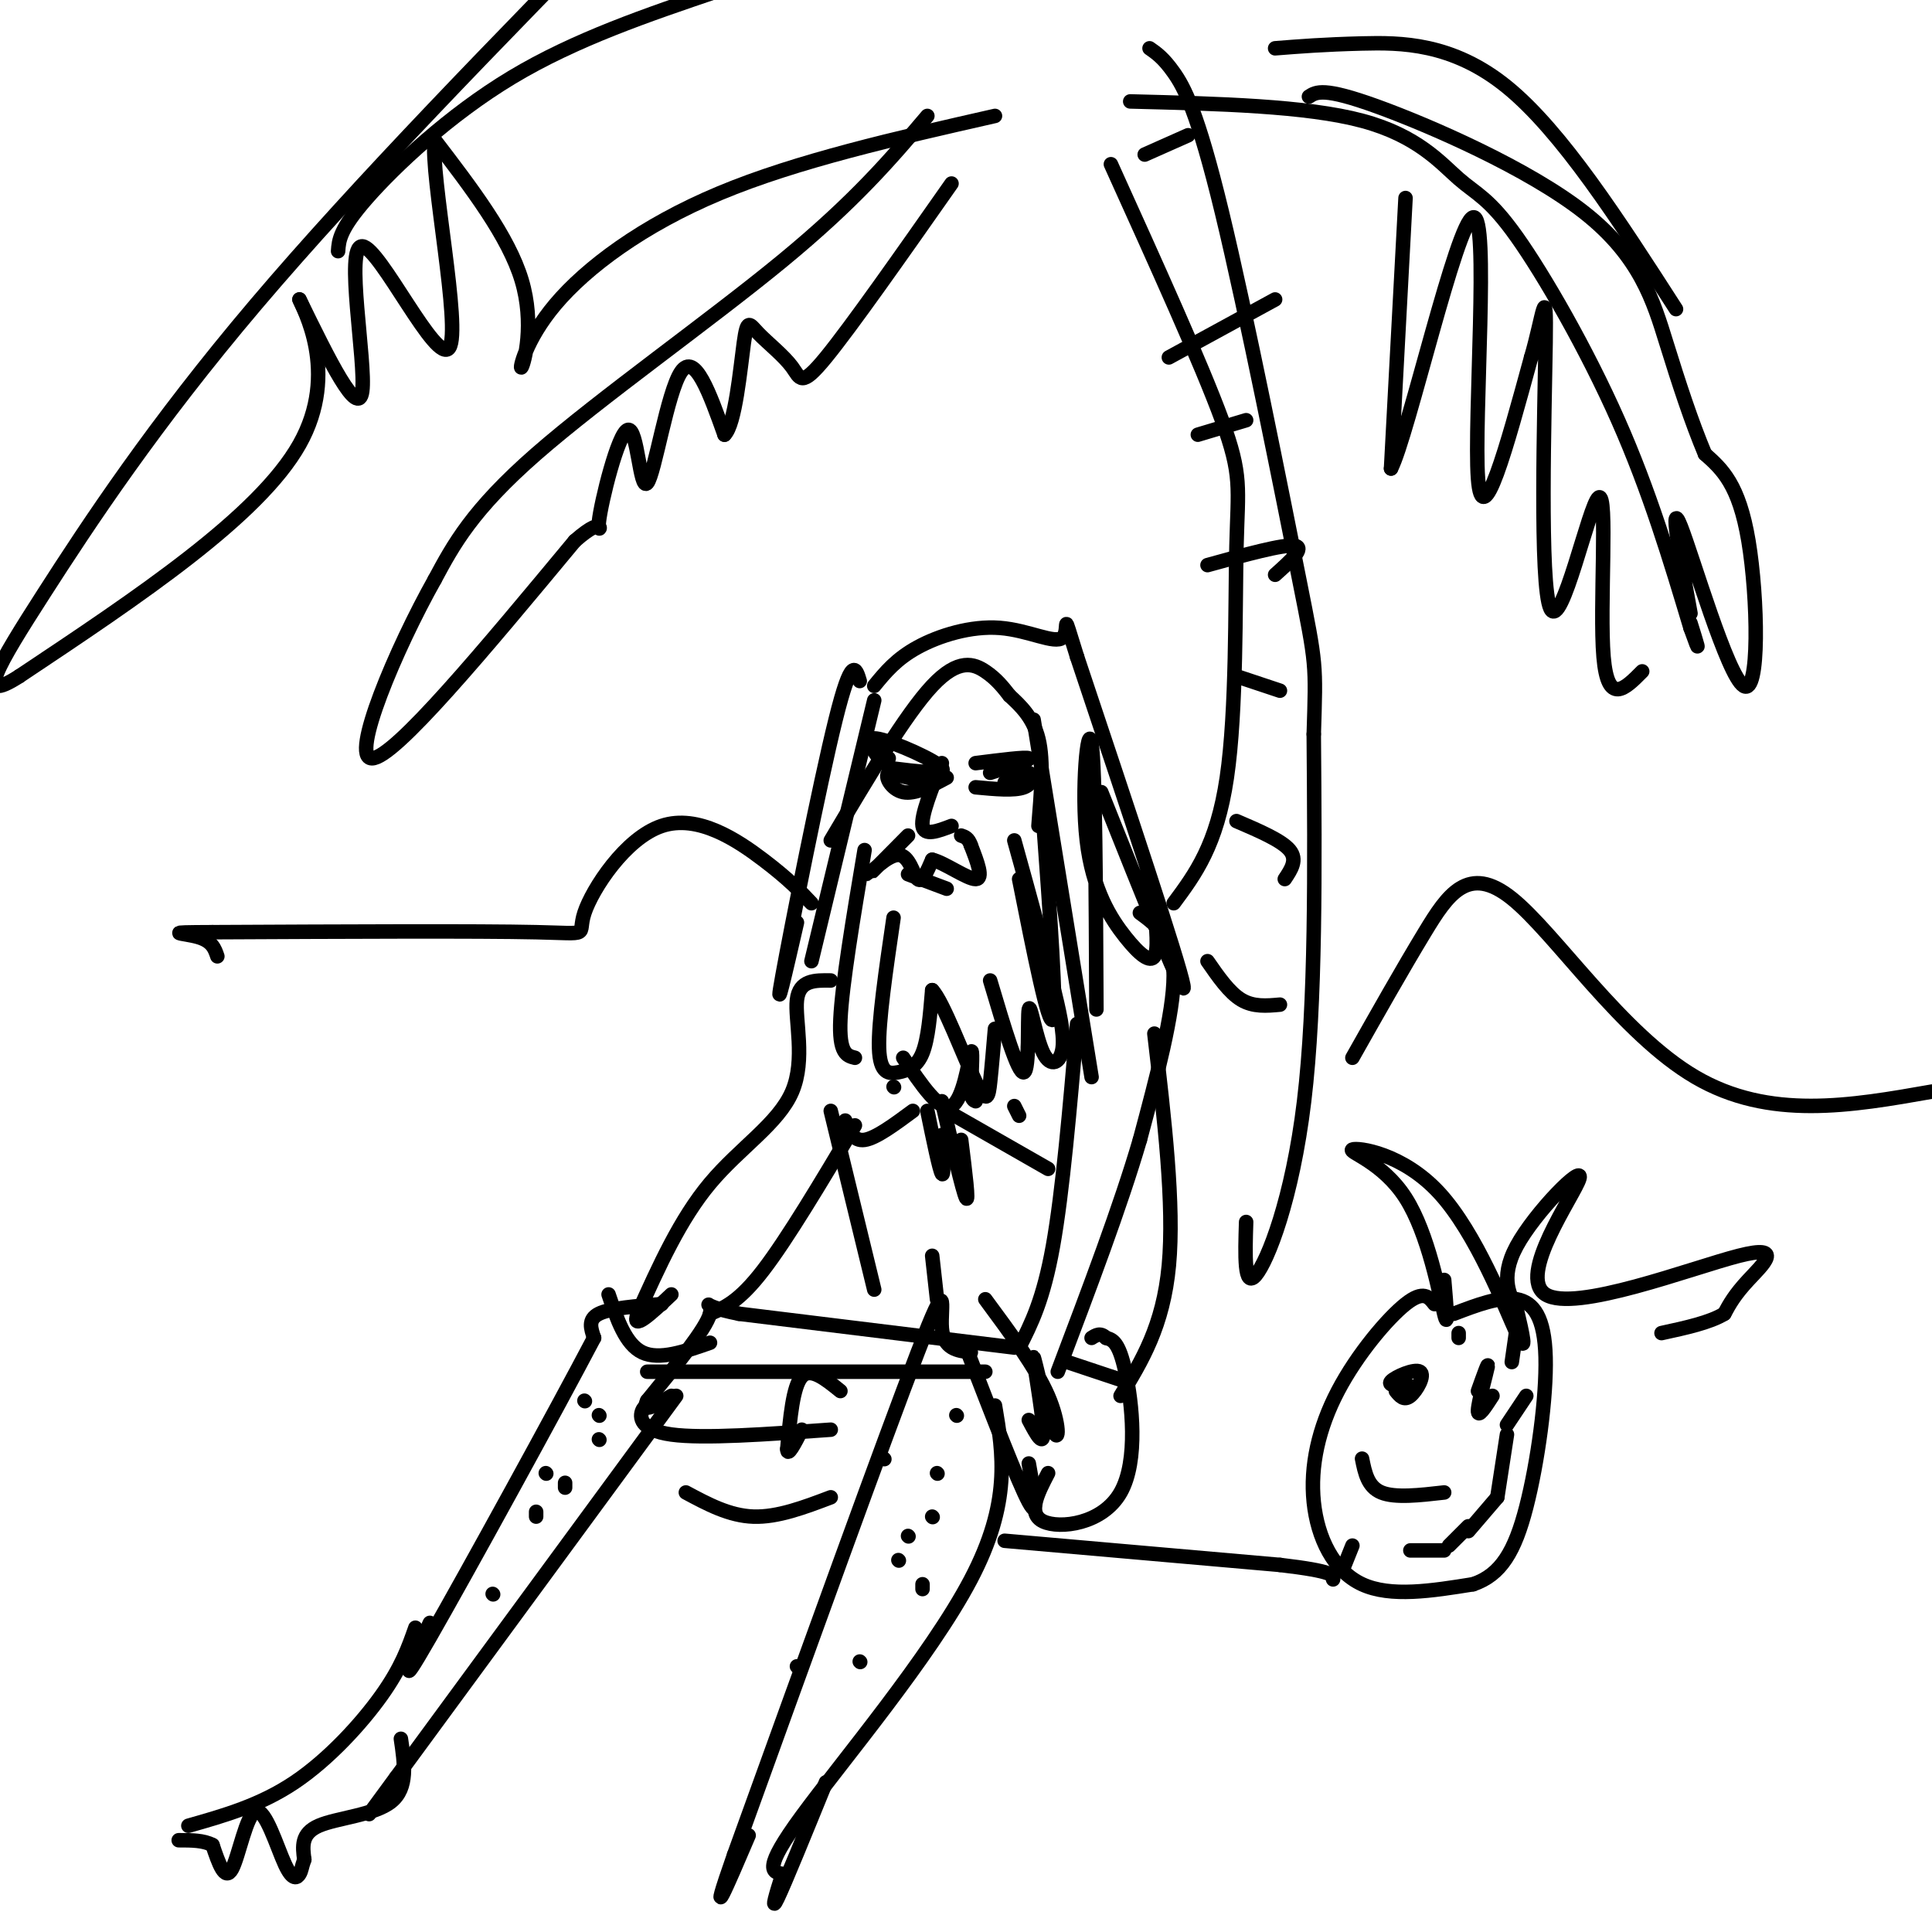<svg viewBox='0 0 400 400' version='1.1' xmlns='http://www.w3.org/2000/svg' xmlns:xlink='http://www.w3.org/1999/xlink'><g fill='none' stroke='rgb(0,0,0)' stroke-width='3' stroke-linecap='round' stroke-linejoin='round'><path d='M179,176c-2.333,13.917 -4.667,27.833 -5,35c-0.333,7.167 1.333,7.583 3,8'/><path d='M185,190c-1.583,10.804 -3.167,21.607 -3,27c0.167,5.393 2.083,5.375 4,5c1.917,-0.375 3.833,-1.107 5,-4c1.167,-2.893 1.583,-7.946 2,-13'/><path d='M193,205c2.179,2.155 6.625,14.042 9,19c2.375,4.958 2.679,2.988 3,0c0.321,-2.988 0.661,-6.994 1,-11'/><path d='M205,203c2.901,9.762 5.802,19.525 7,19c1.198,-0.525 0.692,-11.337 1,-13c0.308,-1.663 1.429,5.821 3,9c1.571,3.179 3.592,2.051 4,-1c0.408,-3.051 -0.796,-8.026 -2,-13'/><path d='M218,204c-1.667,-7.167 -4.833,-18.583 -8,-30'/><path d='M211,182c3.083,15.500 6.167,31.000 7,29c0.833,-2.000 -0.583,-21.500 -2,-41'/><path d='M214,149c0.000,0.000 12.000,74.000 12,74'/><path d='M227,209c-0.115,-24.952 -0.230,-49.904 -1,-55c-0.770,-5.096 -2.196,9.665 -1,20c1.196,10.335 5.014,16.244 8,20c2.986,3.756 5.139,5.359 6,4c0.861,-1.359 0.431,-5.679 0,-10'/><path d='M239,188c-0.167,-2.333 -0.583,-3.167 -1,-4'/><path d='M228,164c8.917,22.333 17.833,44.667 17,40c-0.833,-4.667 -11.417,-36.333 -22,-68'/><path d='M223,136c-3.537,-11.266 -1.381,-5.432 -3,-4c-1.619,1.432 -7.013,-1.537 -13,-2c-5.987,-0.463 -12.568,1.582 -17,4c-4.432,2.418 -6.716,5.209 -9,8'/><path d='M178,141c-0.822,-2.756 -1.644,-5.511 -5,8c-3.356,13.511 -9.244,43.289 -11,53c-1.756,9.711 0.622,-0.644 3,-11'/><path d='M181,145c0.000,0.000 -13.000,54.000 -13,54'/><path d='M172,174c7.756,-13.067 15.511,-26.133 21,-32c5.489,-5.867 8.711,-4.533 11,-3c2.289,1.533 3.644,3.267 5,5'/><path d='M209,144c2.111,1.978 4.889,4.422 6,9c1.111,4.578 0.556,11.289 0,18'/><path d='M184,159c6.089,0.756 12.178,1.511 11,0c-1.178,-1.511 -9.622,-5.289 -13,-6c-3.378,-0.711 -1.689,1.644 0,4'/><path d='M182,157c0.333,0.667 1.167,0.333 2,0'/><path d='M202,158c5.250,-0.667 10.500,-1.333 11,-1c0.500,0.333 -3.750,1.667 -8,3'/><path d='M195,158c-2.167,5.417 -4.333,10.833 -4,13c0.333,2.167 3.167,1.083 6,0'/><path d='M188,181c0.000,0.000 8.000,3.000 8,3'/><path d='M188,173c-3.958,4.006 -7.917,8.012 -8,8c-0.083,-0.012 3.708,-4.042 6,-4c2.292,0.042 3.083,4.155 4,5c0.917,0.845 1.958,-1.577 3,-4'/><path d='M193,178c2.511,0.578 7.289,4.022 9,4c1.711,-0.022 0.356,-3.511 -1,-7'/><path d='M201,175c-0.500,-1.500 -1.250,-1.750 -2,-2'/><path d='M192,162c0.000,0.000 -8.000,-2.000 -8,-2'/><path d='M184,160c-0.978,0.711 0.578,3.489 3,4c2.422,0.511 5.711,-1.244 9,-3'/><path d='M202,163c4.000,0.378 8.000,0.756 10,0c2.000,-0.756 2.000,-2.644 1,-3c-1.000,-0.356 -3.000,0.822 -5,2'/><path d='M172,203c-3.262,-0.054 -6.524,-0.107 -7,4c-0.476,4.107 1.833,12.375 -1,19c-2.833,6.625 -10.810,11.607 -17,19c-6.190,7.393 -10.595,17.196 -15,27'/><path d='M132,272c-1.333,3.833 2.833,-0.083 7,-4'/><path d='M236,189c3.500,2.583 7.000,5.167 7,13c0.000,7.833 -3.500,20.917 -7,34'/><path d='M236,236c-4.000,13.667 -10.500,30.833 -17,48'/><path d='M223,212c-1.500,17.417 -3.000,34.833 -5,46c-2.000,11.167 -4.500,16.083 -7,21'/><path d='M210,279c0.000,0.000 -57.000,-7.000 -57,-7'/><path d='M153,272c-9.622,-1.889 -5.178,-3.111 -6,0c-0.822,3.111 -6.911,10.556 -13,18'/><path d='M134,290c-1.333,2.833 1.833,0.917 5,-1'/><path d='M134,284c0.000,0.000 70.000,0.000 70,0'/><path d='M200,279c5.417,14.000 10.833,28.000 13,32c2.167,4.000 1.083,-2.000 0,-8'/><path d='M204,269c5.239,7.083 10.478,14.166 13,20c2.522,5.834 2.325,10.419 1,7c-1.325,-3.419 -3.780,-14.844 -4,-15c-0.220,-0.156 1.794,10.955 2,15c0.206,4.045 -1.397,1.022 -3,-2'/><path d='M147,272c3.000,-1.250 6.000,-2.500 11,-9c5.000,-6.500 12.000,-18.250 19,-30'/><path d='M172,230c0.000,0.000 9.000,37.000 9,37'/><path d='M137,270c-5.333,0.417 -10.667,0.833 -13,2c-2.333,1.167 -1.667,3.083 -1,5'/><path d='M123,277c-7.711,14.689 -26.489,48.911 -34,62c-7.511,13.089 -3.756,5.044 0,-3'/><path d='M140,289c0.000,0.000 -58.000,79.000 -58,79'/><path d='M82,368c-9.667,13.167 -4.833,6.583 0,0'/><path d='M86,337c-1.444,4.111 -2.889,8.222 -7,14c-4.111,5.778 -10.889,13.222 -18,18c-7.111,4.778 -14.556,6.889 -22,9'/><path d='M83,360c0.756,5.089 1.511,10.178 -2,13c-3.511,2.822 -11.289,3.378 -15,5c-3.711,1.622 -3.356,4.311 -3,7'/><path d='M63,385c-0.588,1.650 -0.558,2.274 -1,3c-0.442,0.726 -1.356,1.556 -3,-2c-1.644,-3.556 -4.020,-11.496 -6,-11c-1.980,0.496 -3.566,9.427 -5,12c-1.434,2.573 -2.717,-1.214 -4,-5'/><path d='M44,382c-1.833,-1.000 -4.417,-1.000 -7,-1'/><path d='M201,280c-2.822,-0.356 -5.644,-0.711 -6,-5c-0.356,-4.289 1.756,-12.511 -5,5c-6.756,17.511 -22.378,60.756 -38,104'/><path d='M152,384c-5.833,16.667 -1.417,6.333 3,-4'/><path d='M206,291c1.689,10.022 3.378,20.044 -5,36c-8.378,15.956 -26.822,37.844 -35,49c-8.178,11.156 -6.089,11.578 -4,12'/><path d='M162,388c-1.289,4.044 -2.511,8.156 -1,5c1.511,-3.156 5.756,-13.578 10,-24'/><path d='M136,291c-1.200,-0.156 -2.400,-0.311 -3,1c-0.600,1.311 -0.600,4.089 6,5c6.600,0.911 19.800,-0.044 33,-1'/><path d='M174,288c-3.083,-2.500 -6.167,-5.000 -8,-3c-1.833,2.000 -2.417,8.500 -3,15'/><path d='M163,300c0.000,1.833 1.500,-1.083 3,-4'/><path d='M217,305c-2.179,4.202 -4.357,8.405 -1,10c3.357,1.595 12.250,0.583 16,-6c3.750,-6.583 2.357,-18.738 1,-25c-1.357,-6.262 -2.679,-6.631 -4,-7'/><path d='M229,277c-1.167,-1.167 -2.083,-0.583 -3,0'/><path d='M221,282c0.000,0.000 12.000,4.000 12,4'/><path d='M239,214c2.083,17.750 4.167,35.500 3,48c-1.167,12.500 -5.583,19.750 -10,27'/><path d='M175,232c0.833,2.167 1.667,4.333 4,4c2.333,-0.333 6.167,-3.167 10,-6'/><path d='M196,230c0.000,0.000 21.000,12.000 21,12'/><path d='M210,229c0.000,0.000 1.000,2.000 1,2'/><path d='M185,225c0.000,0.000 0.100,0.100 0.1,0.1'/><path d='M193,260c0.000,0.000 1.000,9.000 1,9'/><path d='M192,230c1.250,6.083 2.500,12.167 3,13c0.500,0.833 0.250,-3.583 0,-8'/><path d='M195,228c2.167,9.333 4.333,18.667 5,20c0.667,1.333 -0.167,-5.333 -1,-12'/><path d='M187,219c3.778,5.622 7.556,11.244 10,10c2.444,-1.244 3.556,-9.356 4,-11c0.444,-1.644 0.222,3.178 0,8'/><path d='M201,226c0.167,1.667 0.583,1.833 1,2'/><path d='M126,268c1.750,5.167 3.500,10.333 7,12c3.500,1.667 8.750,-0.167 14,-2'/><path d='M121,290c0.000,0.000 0.100,0.100 0.1,0.1'/><path d='M113,305c0.000,0.000 0.100,0.100 0.1,0.1'/><path d='M124,293c0.000,0.000 0.100,0.100 0.1,0.1'/><path d='M117,307c0.000,0.000 0.000,1.000 0,1'/><path d='M124,298c0.000,0.000 0.100,0.100 0.1,0.1'/><path d='M111,313c0.000,0.000 0.000,1.000 0,1'/><path d='M102,330c0.000,0.000 0.100,0.100 0.1,0.1'/><path d='M193,314c0.000,0.000 0.100,0.100 0.1,0.1'/><path d='M178,344c0.000,0.000 0.100,0.100 0.1,0.1'/><path d='M186,323c0.000,0.000 0.100,0.100 0.1,0.1'/><path d='M165,345c0.000,0.000 0.100,0.100 0.1,0.1'/><path d='M188,318c0.000,0.000 0.100,0.100 0.1,0.1'/><path d='M191,328c0.000,0.000 0.000,1.000 0,1'/><path d='M194,305c0.000,0.000 0.100,0.100 0.1,0.1'/><path d='M183,302c0.000,0.000 0.100,0.100 0.1,0.1'/><path d='M198,293c0.000,0.000 0.100,0.100 0.1,0.1'/><path d='M243,187c4.470,-6.018 8.940,-12.036 11,-26c2.060,-13.964 1.708,-35.875 2,-48c0.292,-12.125 1.226,-14.464 -3,-26c-4.226,-11.536 -13.613,-32.268 -23,-53'/><path d='M258,253c-0.222,6.956 -0.444,13.911 2,11c2.444,-2.911 7.556,-15.689 10,-36c2.444,-20.311 2.222,-48.156 2,-76'/><path d='M272,152c0.456,-14.845 0.596,-13.959 -3,-32c-3.596,-18.041 -10.930,-55.011 -16,-76c-5.070,-20.989 -7.877,-25.997 -10,-29c-2.123,-3.003 -3.561,-4.002 -5,-5'/><path d='M237,32c0.000,0.000 9.000,-4.000 9,-4'/><path d='M242,74c0.000,0.000 22.000,-12.000 22,-12'/><path d='M248,90c0.000,0.000 10.000,-3.000 10,-3'/><path d='M250,117c7.833,-2.167 15.667,-4.333 18,-4c2.333,0.333 -0.833,3.167 -4,6'/><path d='M256,140c0.000,0.000 9.000,3.000 9,3'/><path d='M256,170c4.667,2.000 9.333,4.000 11,6c1.667,2.000 0.333,4.000 -1,6'/><path d='M250,199c2.250,3.250 4.500,6.500 7,8c2.500,1.500 5.250,1.250 8,1'/><path d='M206,24c-20.482,4.649 -40.963,9.298 -57,16c-16.037,6.702 -27.628,15.456 -34,23c-6.372,7.544 -7.523,13.877 -7,13c0.523,-0.877 2.721,-8.965 0,-18c-2.721,-9.035 -10.360,-19.018 -18,-29'/><path d='M90,29c-0.973,7.064 5.595,39.223 3,43c-2.595,3.777 -14.352,-20.829 -18,-21c-3.648,-0.171 0.815,24.094 0,30c-0.815,5.906 -6.907,-6.547 -13,-19'/><path d='M62,62c0.556,1.578 8.444,15.022 0,30c-8.444,14.978 -33.222,31.489 -58,48'/><path d='M4,140c-9.524,6.155 -4.333,-2.458 5,-17c9.333,-14.542 22.810,-35.012 44,-60c21.190,-24.988 50.095,-54.494 79,-84'/><path d='M192,24c-7.467,8.800 -14.933,17.600 -30,30c-15.067,12.400 -37.733,28.400 -51,40c-13.267,11.600 -17.133,18.800 -21,26'/><path d='M90,120c-8.022,14.267 -17.578,36.933 -13,37c4.578,0.067 23.289,-22.467 42,-45'/><path d='M119,112c7.309,-6.426 4.580,0.007 5,-4c0.420,-4.007 3.989,-18.456 6,-19c2.011,-0.544 2.465,12.815 4,11c1.535,-1.815 4.153,-18.804 7,-23c2.847,-4.196 5.924,4.402 9,13'/><path d='M150,90c2.222,-2.079 3.278,-13.778 4,-19c0.722,-5.222 1.111,-3.967 3,-2c1.889,1.967 5.278,4.645 7,7c1.722,2.355 1.778,4.387 7,-2c5.222,-6.387 15.611,-21.194 26,-36'/><path d='M70,52c0.156,-2.267 0.311,-4.533 6,-11c5.689,-6.467 16.911,-17.133 30,-25c13.089,-7.867 28.044,-12.933 43,-18'/><path d='M234,21c18.242,0.461 36.485,0.922 48,4c11.515,3.078 16.303,8.774 20,12c3.697,3.226 6.303,3.984 12,12c5.697,8.016 14.485,23.290 21,38c6.515,14.710 10.758,28.855 15,43'/><path d='M350,130c2.500,7.000 1.250,3.000 0,-1'/><path d='M291,41c0.000,0.000 -3.000,56.000 -3,56'/><path d='M288,97c3.452,-6.607 13.583,-51.125 17,-52c3.417,-0.875 0.119,41.893 1,54c0.881,12.107 5.940,-6.446 11,-25'/><path d='M317,74c2.485,-8.397 3.199,-16.888 3,-3c-0.199,13.888 -1.311,50.156 1,55c2.311,4.844 8.045,-21.734 10,-23c1.955,-1.266 0.130,22.781 1,33c0.870,10.219 4.435,6.609 8,3'/><path d='M350,127c-2.232,-12.125 -4.464,-24.250 -2,-18c2.464,6.250 9.625,30.875 13,33c3.375,2.125 2.964,-18.250 1,-30c-1.964,-11.750 -5.482,-14.875 -9,-18'/><path d='M353,94c-2.815,-6.702 -5.352,-14.456 -8,-23c-2.648,-8.544 -5.405,-17.877 -17,-27c-11.595,-9.123 -32.027,-18.035 -43,-22c-10.973,-3.965 -12.486,-2.982 -14,-2'/><path d='M264,10c5.044,-0.400 10.089,-0.800 18,-1c7.911,-0.200 18.689,-0.200 30,9c11.311,9.200 23.156,27.600 35,46'/><path d='M280,219c5.143,-9.113 10.286,-18.226 15,-26c4.714,-7.774 9.000,-14.208 18,-7c9.000,7.208 22.714,28.060 38,37c15.286,8.940 32.143,5.970 49,3'/><path d='M168,187c-2.360,-2.498 -4.721,-4.995 -10,-9c-5.279,-4.005 -13.477,-9.517 -21,-7c-7.523,2.517 -14.372,13.062 -16,18c-1.628,4.938 1.963,4.268 -10,4c-11.963,-0.268 -39.482,-0.134 -67,0'/><path d='M44,193c-11.267,0.044 -5.933,0.156 -3,1c2.933,0.844 3.467,2.422 4,4'/><path d='M208,319c0.000,0.000 57.000,5.000 57,5'/><path d='M265,324c11.333,1.333 11.167,2.167 11,3'/><path d='M172,310c-5.500,2.083 -11.000,4.167 -16,4c-5.000,-0.167 -9.500,-2.583 -14,-5'/><path d='M297,270c-1.145,-1.477 -2.290,-2.954 -6,0c-3.710,2.954 -9.984,10.338 -14,18c-4.016,7.662 -5.774,15.601 -5,23c0.774,7.399 4.078,14.257 10,17c5.922,2.743 14.461,1.372 23,0'/><path d='M305,328c5.753,-1.946 8.635,-6.810 11,-16c2.365,-9.190 4.214,-22.705 4,-31c-0.214,-8.295 -2.490,-11.370 -6,-12c-3.510,-0.630 -8.255,1.185 -13,3'/><path d='M299,265c0.460,5.364 0.921,10.728 0,7c-0.921,-3.728 -3.222,-16.549 -8,-24c-4.778,-7.451 -12.033,-9.533 -11,-10c1.033,-0.467 10.355,0.682 18,9c7.645,8.318 13.613,23.805 16,29c2.387,5.195 1.194,0.097 0,-5'/><path d='M314,271c-1.073,-2.439 -3.757,-6.037 0,-13c3.757,-6.963 13.954,-17.291 13,-14c-0.954,3.291 -13.060,20.202 -7,24c6.060,3.798 30.285,-5.516 40,-8c9.715,-2.484 4.918,1.862 2,5c-2.918,3.138 -3.959,5.069 -5,7'/><path d='M357,272c-3.000,1.833 -8.000,2.917 -13,4'/><path d='M289,288c0.839,1.042 1.679,2.083 3,1c1.321,-1.083 3.125,-4.292 2,-5c-1.125,-0.708 -5.179,1.083 -6,2c-0.821,0.917 1.589,0.958 4,1'/><path d='M309,289c-1.533,2.378 -3.067,4.756 -3,3c0.067,-1.756 1.733,-7.644 2,-9c0.267,-1.356 -0.867,1.822 -2,5'/><path d='M282,302c0.583,2.917 1.167,5.833 4,7c2.833,1.167 7.917,0.583 13,0'/><path d='M302,276c0.000,0.000 0.000,1.000 0,1'/><path d='M314,275c0.000,0.000 -1.000,7.000 -1,7'/><path d='M316,289c0.000,0.000 -4.000,6.000 -4,6'/><path d='M312,297c0.000,0.000 -2.000,13.000 -2,13'/><path d='M310,310c0.000,0.000 -6.000,7.000 -6,7'/><path d='M304,316c0.000,0.000 -4.000,4.000 -4,4'/><path d='M299,321c0.000,0.000 -7.000,0.000 -7,0'/><path d='M280,320c0.000,0.000 -2.000,5.000 -2,5'/></g>
</svg>